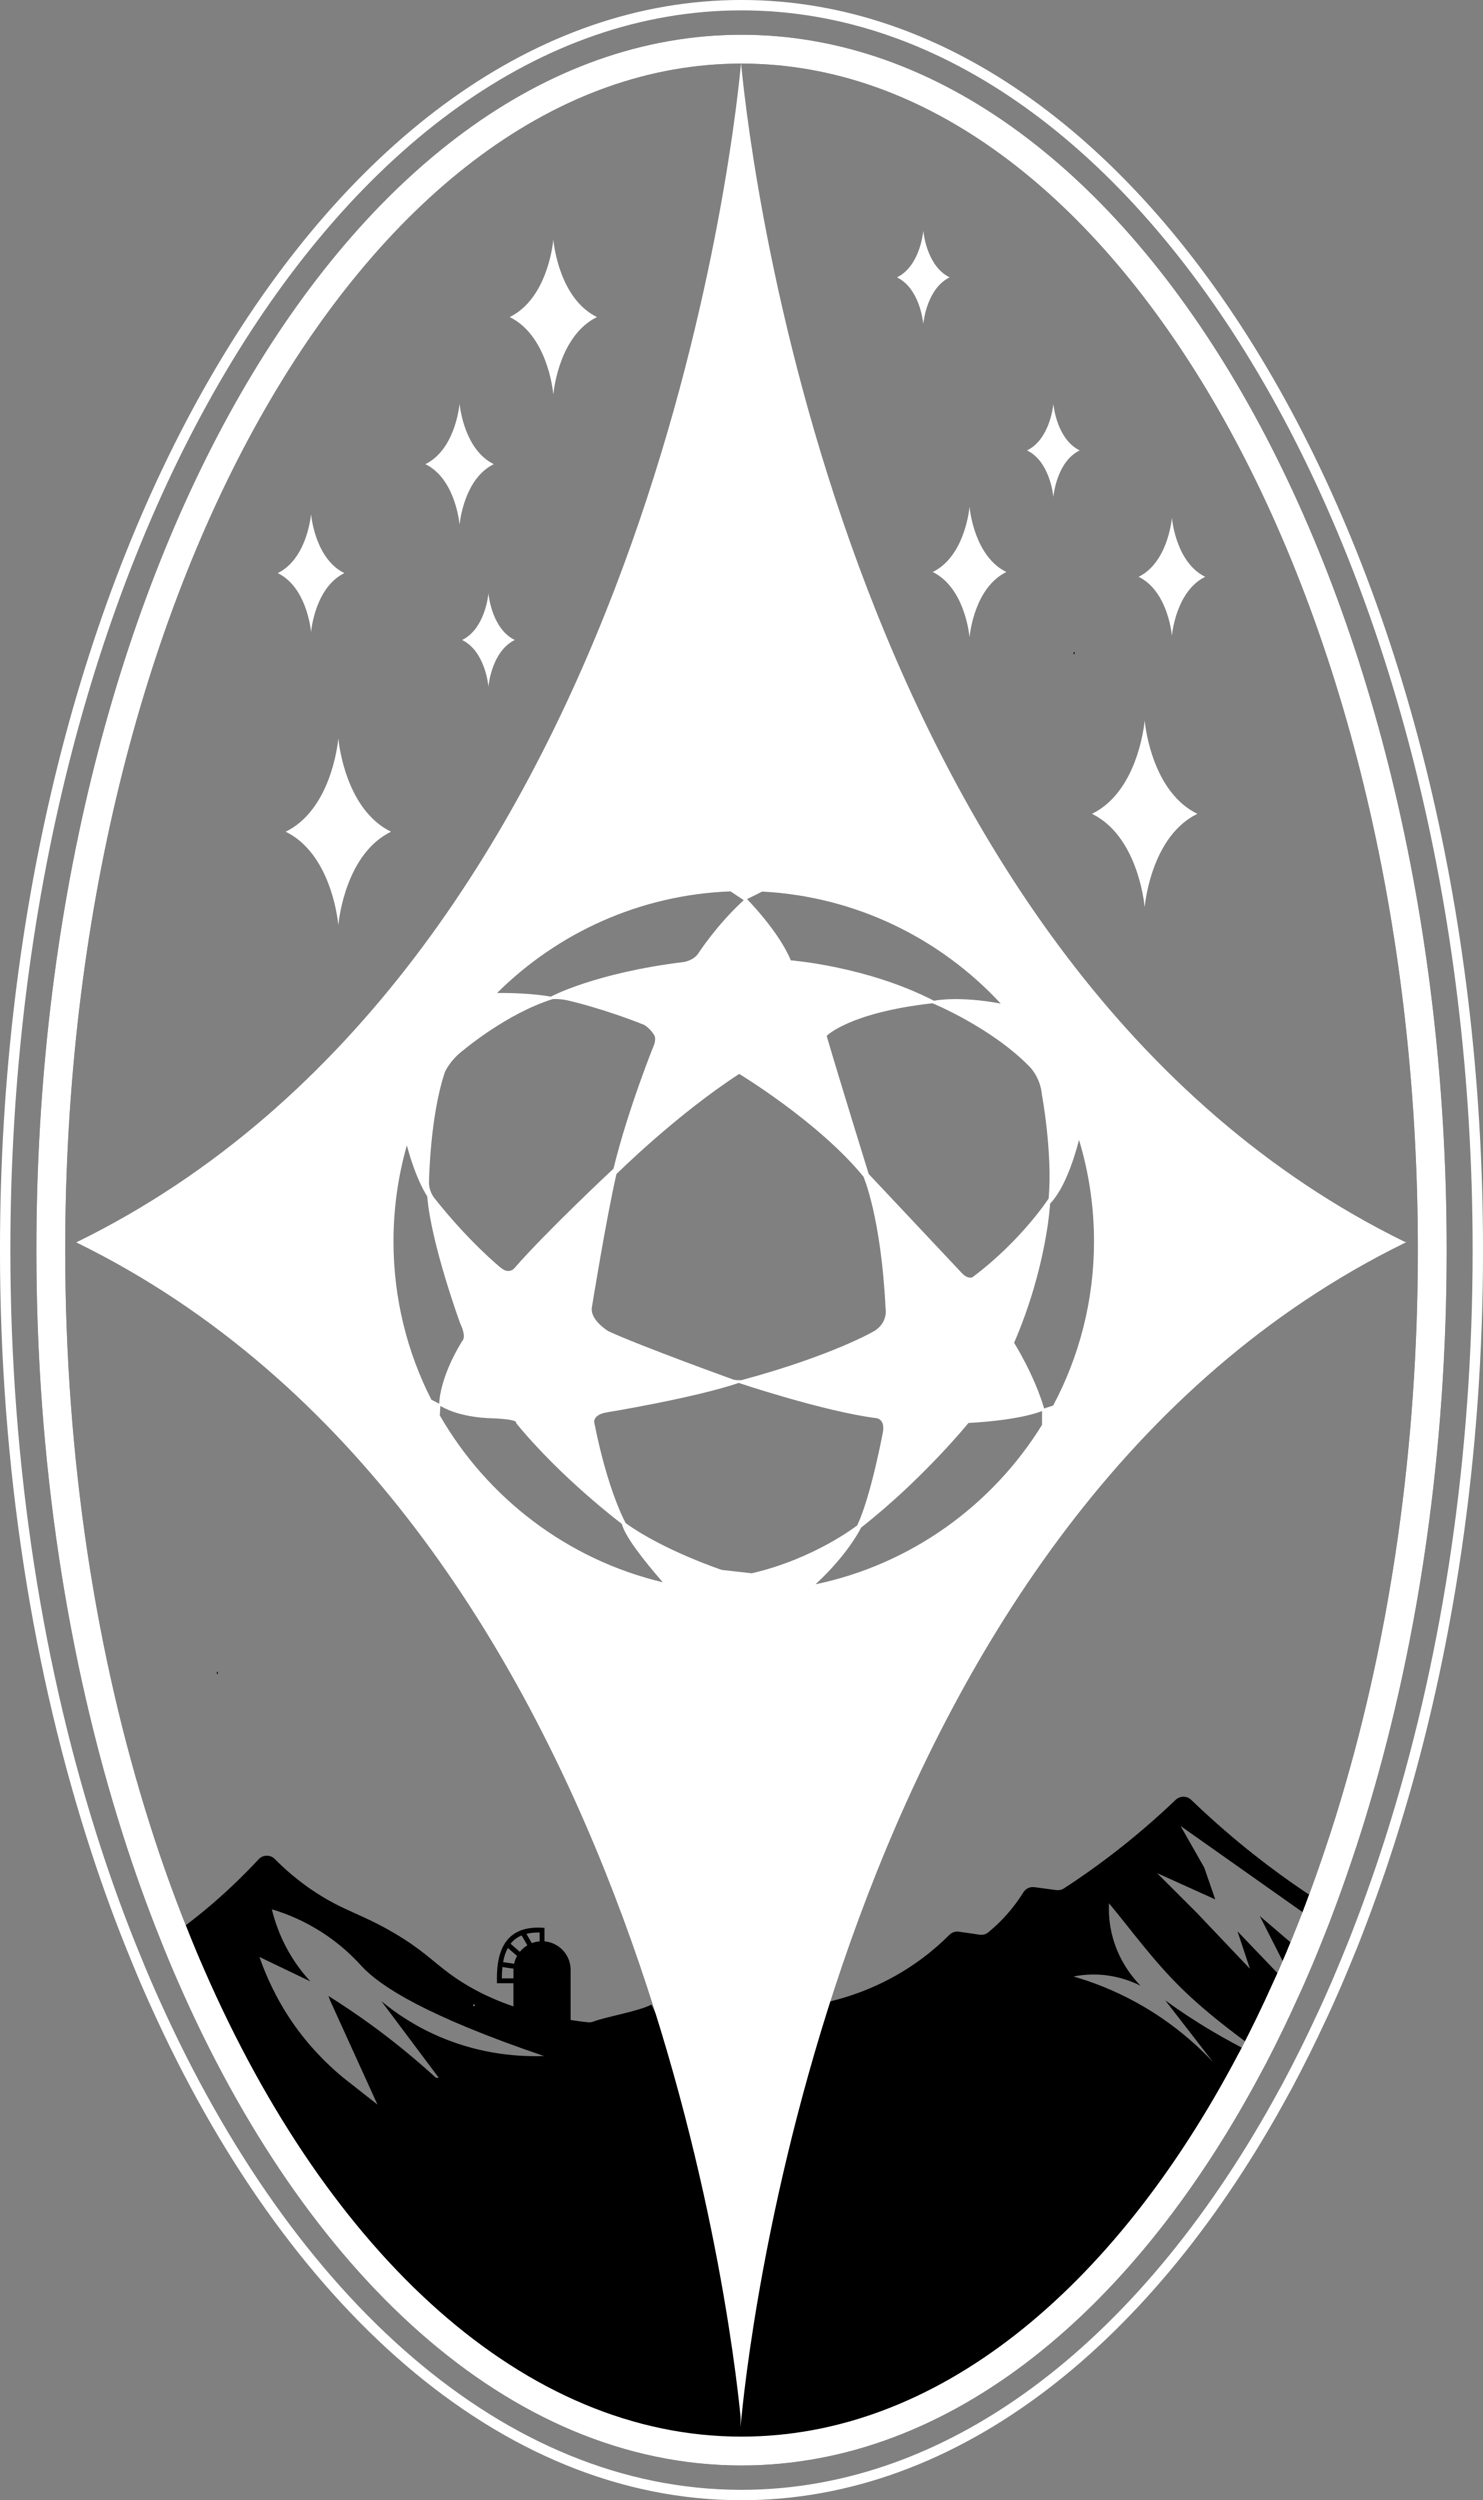<?xml version="1.0" encoding="UTF-8"?>
<svg xmlns="http://www.w3.org/2000/svg" xmlns:xlink="http://www.w3.org/1999/xlink" viewBox="0 0 464.51 783.05">
  <rect x="0" y="0" width="464.51" height="783.05" fill="#808080" stroke="none"/>
  <defs>
    <style>
      .cls-1, .cls-2, .cls-3, .cls-4 {
        fill: none;
      }

      .cls-2 {
        stroke: #192023;
      }

      .cls-2, .cls-3 {
        stroke-width: 9.03px;
      }

      .cls-2, .cls-3, .cls-4 {
        stroke-miterlimit: 10;
      }

      .cls-3, .cls-4 {
        stroke: #fff;
      }

      .cls-4 {
        stroke-width: 3.25px;
      }

      .cls-5 {
        isolation: isolate;
      }

      .cls-6 {
        fill: #fff;
      }

      .cls-7 {
        mix-blend-mode: overlay;
      }

      .cls-8 {
        fill: #602b80;
      }

      .cls-9 {
        clip-path: url(#clippath);
      }
    </style>
    <clipPath id="clippath">
      <rect class="cls-1" x="8.15" y="7.63" width="448.22" height="767.79"/>
    </clipPath>
  </defs>
  <g class="cls-5">
    <g id="Layer_2" data-name="Layer 2">
      <g id="Layer_1-2" data-name="Layer 1">
        <g>
          <path d="M394.59,600.09l12.54,10.71c-.83,1.94-1.65,3.87-2.48,5.77-.27.6-.51,1.18-.78,1.76l-9.28-18.24ZM81.28,612.92c1.95,5.64,5.08,12.81,10.22,20.34,5.23,7.62,10.98,13.3,16.05,17.48l10.69,8.41-14.87-32.68c-.16-.45-.33-.92-.49-1.36,4.18,2.64,8.52,5.54,12.92,8.72,7.8,5.64,14.64,11.34,20.75,16.92h.89c-5.99-8-11.98-16.01-17.97-23.99,4.34,3.6,10.53,7.89,18.64,11.31,13.24,5.57,25.17,6.1,32.28,5.86-36.78-12.52-51.2-21.75-57.14-28.17-1.3-1.41-6.39-7.2-14.98-12.14-5.25-3.04-9.99-4.72-13.12-5.64.85,3.51,2.37,8.21,5.23,13.24,2.26,3.98,4.72,7.06,6.84,9.34-5.3-2.55-10.62-5.08-15.94-7.65M160.83,619.6v-2.81h.02c0-.08,0-.14.01-.21-1.29-.19-2.71-.4-3.49-.52-.12,1.09-.19,2.27-.19,3.55h3.65ZM157.59,614.52c1.06.17,2.32.35,3.45.51.19-.86.49-1.69.92-2.46-1.08-.89-2.28-1.95-2.88-2.49-.69,1.23-1.19,2.71-1.5,4.45M159.93,608.78c.85.75,1.96,1.71,2.89,2.51.66-.82,1.46-1.49,2.36-2.03-.17-.29-.35-.62-.59-1.02l-1.2-2.08c-1.03.43-1.92,1-2.68,1.72-.28.28-.54.57-.79.89M164.89,605.67l1.05,1.8c.26.46.46.8.63,1.1.77-.29,1.6-.49,2.45-.56v-2.76c-1.54-.03-2.91.11-4.12.42M57.91,603.19c2.86-2.17,5.75-4.47,8.63-6.95,5.46-4.7,10.26-9.41,14.49-13.95,1.36-1.45,3.67-1.48,5.07-.04,3,3.04,7.2,6.8,12.68,10.39,9.01,5.9,14.44,6.75,24.7,12.79,8.76,5.16,11.96,8.76,17.35,12.72,4.8,3.55,11.31,7.27,19.99,10.24v-7.25h-5.17v-.75c-.12-6.43,1.19-10.88,4-13.61,2.37-2.28,5.71-3.28,10.17-3.03l.72.03v4.23c4.54.39,8.11,4.16,8.19,8.77v15.86c1.79.26,3.56.54,5.48.73.58.05,1.16-.02,1.7-.24,3.58-1.43,14.05-3.18,18.14-5.3,14.16,28.73,16.07,57.19,21.32,80.44h8.55l.03-88.26c8.94,4.58,17.57,6.37,24.08,7.09.43.04.81,0,1.21-.09,7.87-1.83,18.82-5.59,29.64-13.68,3.22-2.41,6.04-4.89,8.45-7.31.78-.81,1.9-1.19,2.99-1.03,2.19.32,4.36.63,6.53.94.96.13,1.97-.11,2.7-.74,2.51-2.06,5.34-4.76,8.03-8.27,1.14-1.45,2.1-2.88,2.95-4.25.74-1.18,2.08-1.81,3.46-1.63,2.28.31,4.58.6,6.86.92.85.11,1.7-.07,2.41-.54,4.56-2.95,9.26-6.24,14.06-9.88,7.89-5.99,14.82-12.02,20.9-17.82,1.39-1.34,3.53-1.34,4.92,0,2.14,2.08,4.36,4.14,6.66,6.19,11.13,10.02,22.4,18.45,33.4,25.55-.69,1.88-1.41,3.73-2.14,5.57l-41.27-29.15,7.4,13.01,3.46,9.99-18.24-8.25,12.61,12.61,16.5,17.37-3.91-11.74,15.16,15.83c-3.2,7.13-6.55,14.04-10.02,20.72-7.29-5.5-15.16-11.31-22.69-18.71-8.92-8.72-15.96-18.55-22.69-26.62-.13,2.77,0,6.57,1.21,10.86,2.1,7.51,6.28,12.5,8.67,14.96-2.51-1.25-6.57-2.91-11.8-3.38-3.71-.33-6.86.02-9.19.49,5.66,1.63,12.5,4.18,19.81,8.21,10.89,6.01,18.71,13.08,23.88,18.58-4.99-6.44-9.97-12.88-14.96-19.31,4.38,3.19,9.3,6.46,14.71,9.66,4.25,2.51,8.36,4.72,12.29,6.69-35.29,67-84.54,111.33-139.71,119.44v2.55h-45.6v-4.12c-58.33-12.93-109.33-66.61-143.22-144.15-1.92-4.36-3.78-8.81-5.57-13.35"/>
          <path class="cls-8" d="M231.97,763.09v2.3s.05-.41.14-1.2c-.02-.32-.07-.68-.14-1.1"/>
          <path class="cls-6" d="M103.71,236.01s.01,0,.02,0c0,0,.01,0,.02,0h-.04Z"/>
          <path class="cls-6" d="M105.96,260.52h.02v-.05h-.02v.05ZM89.49,260.48c13.86-6.79,16.24-26.69,16.48-29.15,0-.05,0-.09,0-.12,0,.03,0,.07.01.12.24,2.46,2.62,22.36,16.48,29.15,0,0,.01,0,.02,0,0,0-.01,0-.02.01-13.86,6.79-16.23,26.69-16.48,29.15,0,.05,0,.09-.01.12,0-.03,0-.07,0-.12-.24-2.46-2.62-22.36-16.48-29.15,0,0-.01,0-.02-.01,0,0,.02,0,.02,0"/>
          <path class="cls-6" d="M87.21,265.19v.25s0-.05,0-.13c0-.04,0-.07,0-.12"/>
          <path class="cls-6" d="M297.45,86.87s0,0,0,0c0,0,0,0,.01,0h-.02Z"/>
          <path class="cls-6" d="M289.2,86.89h.01v-.03h-.01v.03ZM280.96,86.87c6.93-3.4,8.12-13.35,8.24-14.58,0-.02,0-.04,0-.06,0,.02,0,.04,0,.06.12,1.23,1.31,11.18,8.24,14.58,0,0,0,0,.01,0,0,0,0,0-.01,0-6.93,3.4-8.12,13.35-8.24,14.58,0,.02,0,.04,0,.06,0-.02,0-.04,0-.06-.12-1.23-1.31-11.18-8.24-14.58,0,0,0,0,0,0,0,0,0,0,0,0"/>
          <path class="cls-6" d="M57.17,328.66v.13s0-.02,0-.07c0-.02,0-.04,0-.06"/>
          <path class="cls-6" d="M157.53,208.44s0,0,0,0c0,0,0,0,.01,0h-.02Z"/>
          <path class="cls-6" d="M152.99,200.46h.01v-.03h-.01v.03ZM144.75,200.44c6.93-3.4,8.12-13.35,8.24-14.58,0-.02,0-.04,0-.06,0,.02,0,.04,0,.06.12,1.23,1.31,11.18,8.24,14.58,0,0,0,0,.01,0,0,0,0,0-.01,0-6.93,3.4-8.12,13.35-8.24,14.58,0,.02,0,.04,0,.06,0-.02,0-.04,0-.06-.12-1.23-1.31-11.18-8.24-14.58,0,0,0,0,0,0,0,0,0,0,0,0"/>
          <path class="cls-6" d="M149.28,223.03v.13s0-.02,0-.07c0-.02,0-.04,0-.06"/>
          <path class="cls-6" d="M310.21,159.38s0,0,0,0c0,0,0,0,.01,0h-.02Z"/>
          <path class="cls-6" d="M329.94,141.08h.01v-.03h-.01v.03ZM321.7,141.06c6.93-3.4,8.12-13.35,8.24-14.58,0-.02,0-.04,0-.06,0,.02,0,.04,0,.06.12,1.23,1.31,11.18,8.24,14.58,0,0,0,0,.01,0,0,0,0,0-.01,0-6.93,3.4-8.12,13.35-8.24,14.58,0,.02,0,.04,0,.06,0-.02,0-.04,0-.06-.12-1.23-1.31-11.18-8.24-14.58,0,0,0,0,0,0,0,0,0,0,0,0"/>
          <path class="cls-6" d="M365.04,179.38v.16s0-.03,0-.08c0-.02,0-.05,0-.07"/>
          <path class="cls-6" d="M126.69,152.9s0,0,.01,0c0,0,0,0,.01,0h-.03Z"/>
          <path class="cls-6" d="M97.43,179.52h.02v-.03h-.02v.03ZM87,179.49c8.77-4.3,10.28-16.9,10.43-18.46,0-.03,0-.06,0-.07,0,.02,0,.05,0,.07.15,1.56,1.65,14.16,10.43,18.46,0,0,0,0,.01,0,0,0,0,0-.01,0-8.77,4.3-10.28,16.9-10.43,18.46,0,.03,0,.06,0,.07,0-.02,0-.05,0-.07-.15-1.56-1.65-14.16-10.43-18.46,0,0,0,0-.01,0,0,0,0,0,.01,0"/>
          <path class="cls-6" d="M116.24,171.37v.16s0-.03,0-.08c0-.02,0-.05,0-.07"/>
          <path class="cls-6" d="M186.99,99.3s.01,0,.02,0c0,0,.01,0,.02,0h-.04Z"/>
          <path class="cls-6" d="M173.32,99.33h.02v-.04h-.02v.04ZM159.65,99.3c11.49-5.63,13.46-22.13,13.66-24.17,0-.04,0-.07,0-.1,0,.03,0,.06.01.1.2,2.04,2.17,18.54,13.66,24.17,0,0,.01,0,.02,0,0,0,0,0-.02,0-11.49,5.64-13.46,22.14-13.66,24.18,0,.04,0,.07-.01.1,0-.03,0-.06,0-.1-.2-2.04-2.17-18.54-13.66-24.18,0,0-.01,0-.02,0,0,0,0,0,.02,0"/>
          <path class="cls-6" d="M401.09,313.65v.12s0-.02,0-.06c0-.02,0-.04,0-.06"/>
          <path class="cls-6" d="M366.51,241.97s.01,0,.02,0c0,0,.01,0,.02,0h-.04Z"/>
          <path class="cls-6" d="M358.53,254.92h.02v-.05h-.02v.05ZM342.05,254.88c13.86-6.79,16.24-26.69,16.48-29.15,0-.05,0-.09,0-.12,0,.03,0,.07.01.12.24,2.46,2.62,22.36,16.48,29.15,0,0,.01,0,.02,0,0,0-.01,0-.02.01-13.86,6.79-16.23,26.69-16.48,29.15,0,.05,0,.09-.01.12,0-.03,0-.07,0-.12-.24-2.46-2.62-22.36-16.48-29.15,0,0-.01,0-.02-.01,0,0,.02,0,.02,0"/>
          <g>
            <rect x="67.93" y="523.62" width=".29" height=".65"/>
            <rect x="336.28" y="204.22" width=".29" height=".66"/>
            <rect class="cls-8" x="232.2" y="494.62" width=".07" height=".47"/>
            <rect class="cls-8" x="231.97" y="494.62" width=".3" height=".47"/>
            <rect class="cls-6" x="87.21" y="236" width=".02" height=".05"/>
            <rect class="cls-6" x="289.2" y="86.86" width=".01" height=".02"/>
            <rect class="cls-6" x="57.17" y="314.07" width=".01" height=".03"/>
            <rect class="cls-6" x="149.28" y="208.44" width=".01" height=".03"/>
            <rect class="cls-6" x="301.96" y="159.38" width=".01" height=".02"/>
            <path class="cls-6" d="M301.96,173.97v.13s0-.02,0-.07c0-.02,0-.04,0-.06"/>
            <path class="cls-6" d="M375.48,160.91s0,0,.01,0c0,0,0,0,.01,0h-.03Z"/>
            <path class="cls-6" d="M367.06,180.67h.02v-.03h-.02v.03ZM356.64,180.65c8.77-4.3,10.28-16.9,10.43-18.46,0-.03,0-.05,0-.07,0,.02,0,.05,0,.07.15,1.56,1.65,14.16,10.43,18.46,0,0,0,0,.01,0,0,0,0,0-.01,0-8.77,4.3-10.28,16.9-10.43,18.46,0,.03,0,.06,0,.07,0-.02,0-.05,0-.07-.15-1.56-1.65-14.16-10.43-18.46,0,0,0,0-.01,0,0,0,0,0,.01,0"/>
            <rect class="cls-6" x="365.04" y="160.9" width=".02" height=".03"/>
            <rect class="cls-6" x="116.25" y="152.89" width=".02" height=".04"/>
            <rect class="cls-6" x="401.09" y="299.05" width=".01" height=".03"/>
            <rect class="cls-6" x="350.01" y="241.95" width=".02" height=".05"/>
          </g>
          <path class="cls-6" d="M350.01,271.15v.25s0-.05,0-.13c0-.04,0-.07,0-.12"/>
          <path class="cls-6" d="M148.34,628.11v-.33h.22v.25l.18.09h-.18v.15h-.22v-.15h0s0,0,0,0"/>
          <g class="cls-7">
            <g class="cls-9">
              <path class="cls-2" d="M15.91,391.53c0,65.8,9.71,127.68,26.81,181.49,3.55,11.2,7.43,22.04,11.61,32.47,1.81,4.58,3.68,9.08,5.62,13.48,39.5,90.35,101.98,148.68,172.3,148.68,63.16,0,120.02-47.06,159.56-122.12.25-.47.5-.95.77-1.42,3.5-6.75,6.89-13.73,10.12-20.93.38-.79.72-1.58,1.09-2.39.27-.59.52-1.18.79-1.78.84-1.92,1.67-3.86,2.51-5.83,1.36-3.25,2.69-6.55,4-9.87.74-1.85,1.47-3.73,2.17-5.63,1.88-4.97,3.68-10.03,5.42-15.15,1.33-3.86,2.6-7.77,3.84-11.72.7-2.24,1.38-4.49,2.05-6.75,15.38-51.69,24.05-110.33,24.05-172.52,0-207.75-96.87-376.14-216.35-376.14S15.91,183.78,15.91,391.53Z"/>
            </g>
          </g>
          <path class="cls-3" d="M15.91,391.53c0,65.8,9.71,127.68,26.81,181.49,3.55,11.2,7.43,22.04,11.61,32.47,1.81,4.58,3.68,9.08,5.62,13.48,39.5,90.35,101.98,148.68,172.3,148.68,63.16,0,120.02-47.06,159.56-122.12.25-.47.5-.95.77-1.42,3.5-6.75,6.89-13.73,10.12-20.93.38-.79.72-1.58,1.09-2.39.27-.59.52-1.18.79-1.78.84-1.92,1.67-3.86,2.51-5.83,1.36-3.25,2.69-6.55,4-9.87.74-1.85,1.47-3.73,2.17-5.63,1.88-4.97,3.68-10.03,5.42-15.15,1.33-3.86,2.6-7.77,3.84-11.72.7-2.24,1.38-4.49,2.05-6.75,15.38-51.69,24.05-110.33,24.05-172.52,0-207.75-96.87-376.14-216.35-376.14S15.91,183.78,15.91,391.53Z"/>
          <path class="cls-6" d="M143.95,145.4h.02v-.03h-.02v.03ZM133.24,145.37c9.01-4.42,10.55-17.35,10.71-18.95,0-.03,0-.06,0-.08,0,.02,0,.05,0,.08.16,1.6,1.7,14.53,10.71,18.95,0,0,0,0,.02,0,0,0,0,0-.02,0-9.01,4.42-10.55,17.35-10.71,18.95,0,.03,0,.06,0,.08,0-.02,0-.05,0-.08-.16-1.6-1.7-14.54-10.71-18.95,0,0,0,0-.01,0,0,0,0,0,.01,0"/>
          <path class="cls-6" d="M303.69,179.18h.02v-.04h-.02v.04ZM292.15,179.15c9.7-4.75,11.36-18.69,11.53-20.41,0-.03,0-.06,0-.08,0,.02,0,.05,0,.08.17,1.72,1.83,15.65,11.53,20.41,0,0,0,0,.01,0,0,0,0,0-.01,0-9.7,4.75-11.36,18.68-11.53,20.41,0,.03,0,.06,0,.08,0-.02,0-.05,0-.08-.17-1.73-1.83-15.65-11.53-20.41,0,0,0,0-.02,0,0,0,0,0,.02,0"/>
          <path class="cls-4" d="M1.62,391.54c0,68.21,10.35,132.35,28.57,188.13,3.78,11.61,7.92,22.85,12.38,33.66,1.92,4.75,3.92,9.41,5.99,13.97,42.11,93.66,108.72,154.12,183.68,154.12,67.33,0,127.95-48.78,170.1-126.59.26-.49.53-.98.82-1.47,3.73-7,7.34-14.23,10.79-21.7.41-.82.77-1.64,1.15-2.48.29-.61.56-1.22.85-1.85.89-1.99,1.78-4,2.67-6.04,1.44-3.37,2.86-6.79,4.26-10.23.79-1.92,1.57-3.86,2.31-5.83,2-5.15,3.93-10.39,5.78-15.71,1.42-4,2.77-8.05,4.09-12.15.75-2.32,1.47-4.66,2.19-7,16.4-53.58,25.64-114.37,25.64-178.84C462.89,176.18,359.61,1.62,232.24,1.62S1.62,176.18,1.62,391.54Z"/>
          <path class="cls-6" d="M135.1,438.36l2.48,1.28s-.12-7.69,7.17-19.62c0,0,1.55-1-.62-5.57,0,0-9.14-25.02-10.31-39.78,0,0-3.45-4.93-6.38-15.96-2.73,9.56-4.19,19.66-4.19,30.09,0,17.82,4.27,34.66,11.85,49.55M207.6,495.55c-5.99-6.88-11.85-14.37-12.83-18.28,0,0-19.04-14.33-33.14-31.61,0,0,1.32-1.09-7.44-1.47,0,0-9.74.02-16.25-3.87l-.19,2.95c14.87,25.9,40.02,45.2,69.84,52.28M235.5,492.73c19.64-4.53,33-14.99,33-14.99,4.29-9.04,8.02-29.05,8.02-29.05.81-4.3-1.98-4.53-1.98-4.53-16.5-2.09-43.14-11.04-43.14-11.04-14.02,4.74-41.1,9.18-41.1,9.18-4.64.7-4.18,3.14-4.18,3.14,4.3,21.85,9.88,31.61,9.88,31.61,11.92,8.59,30.09,14.64,30.09,14.64l9.41,1.05ZM326.39,446.26v-4.35s-6.15,2.82-23.04,3.75c0,0-14.29,17.6-33.64,32.77,0,0-3.81,8.1-14.28,17.76,29.92-6.25,55.39-24.73,70.96-49.94M329.87,440.21c8.17-15.34,12.8-32.85,12.8-51.41,0-11.04-1.64-21.71-4.69-31.77-2.04,7.73-4.99,15.64-9.07,19.96,0,0-.98,19.69-11.27,43.57,0,0,6.28,9.93,9.41,20.57l2.81-.92ZM326.36,342.95c-.46-5.58-3.83-8.83-3.83-8.83-11.97-12.32-30.45-19.91-30.45-19.91-26.18,2.94-33.15,10.22-33.15,10.22,3.88,13.3,13.17,43.26,13.17,43.26l29.28,31.14c1.98,1.98,3.26,1.16,3.26,1.16,15.34-11.5,23.82-24.63,23.82-24.63,1.27-14.2-2.09-32.42-2.09-32.42M238.73,279.24l-4.74,2.36s9.99,10.11,13.71,19.17c0,0,23.94,1.86,44.85,12.66,0,0,7.35-1.63,20.9.88-18.84-20.33-45.26-33.54-74.72-35.08M228.85,279.17c-28.48,1.06-54.22,13.02-73.16,31.83,5.14-.06,11.08.19,16.86,1.13,0,0,13.79-7.44,41.67-10.84,0,0,3.1-.46,4.57-2.79,0,0,5.63-8.75,14.16-16.58l-4.11-2.74ZM190.65,416.97c10.11,4.65,38.53,14.91,38.53,14.91,1.01.54,3.1.37,3.1.37,28.97-7.85,41.79-15.51,41.79-15.51,4.18-2.79,3.31-6.97,3.31-6.97-1.39-28.58-6.92-41.25-6.92-41.25-13.94-17.08-38.92-32.18-38.92-32.18-19.87,12.9-38.46,31.37-38.46,31.37-3.14,13.6-7.67,41.6-7.67,41.6-.81,4.07,5.23,7.67,5.23,7.67M139.4,335.64c-4.76,13.94-5.03,34.62-5.03,34.62-.04,2.71,1.47,4.69,1.47,4.69,11,14.02,20.99,22.08,20.99,22.08,2.79,2.32,4.42,0,4.42,0,10.45-11.93,30.91-31.01,30.91-31.01,4.57-18.8,12.84-39.15,12.84-39.15.46-1.8,0-2.5,0-2.5-1.22-2.21-3.19-3.37-3.19-3.37-12.78-5.11-23.43-7.55-23.43-7.55-2.83-.74-5.27-.54-5.27-.54-14.29,4.45-27.83,15.88-27.83,15.88-4.35,3.25-5.87,6.86-5.87,6.86M24.16,388.97C198.98,303.31,228.93,52.3,231.97,21.25c.07-.6.11-1.1.13-1.52.05.43.09.92.16,1.52,3.05,31.05,32.99,282.05,207.8,367.72h.54c-.09.05-.18.09-.27.13-.09.05-.18.09-.27.14-174.81,85.69-204.75,336.67-207.8,367.74-.07.58-.11,1.08-.16,1.5-.09,1.1-.13,1.65-.13,1.65v-3.16c-3.05-31.07-32.99-282.05-207.82-367.74-.09-.05-.18-.09-.27-.14.09-.04.18-.09.27-.13"/>
        </g>
      </g>
    </g>
  </g>
</svg>